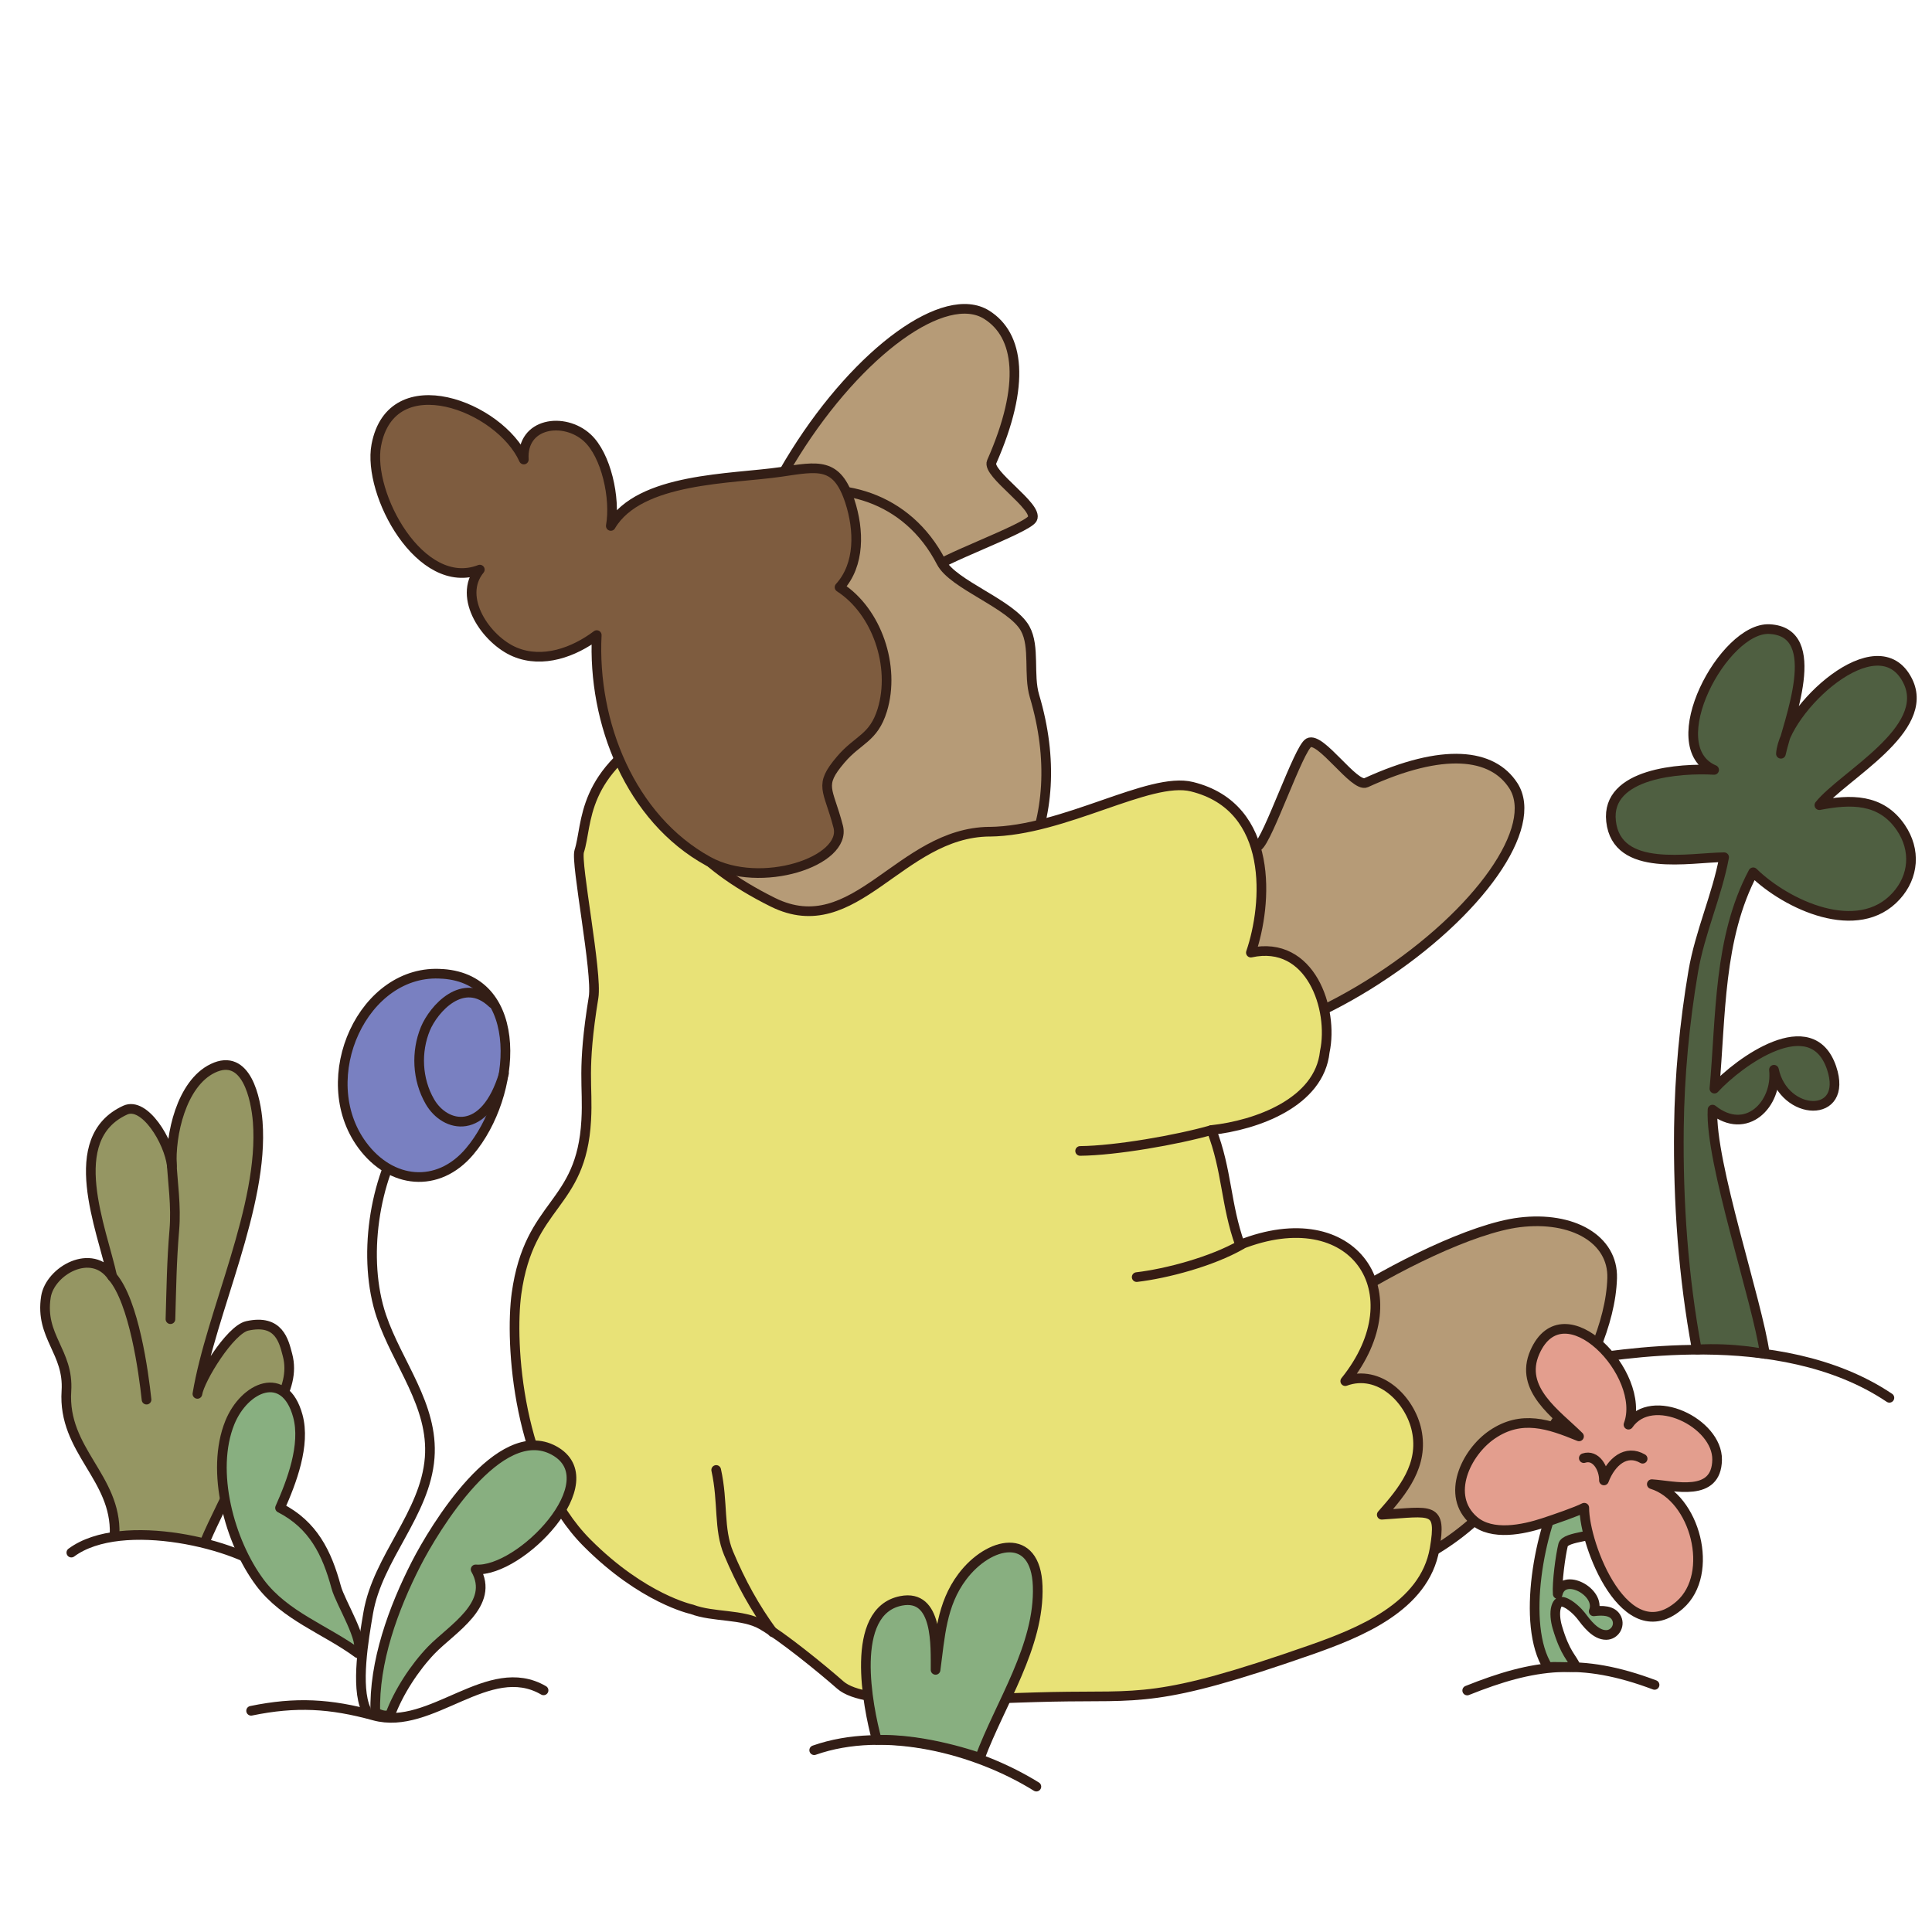 <svg viewBox="0 0 400 400" height="400" width="400" xmlns="http://www.w3.org/2000/svg" data-name="Layer 1" id="Layer_1">
  <defs>
    <style>
      .cls-1 {
        fill: #7980c1;
      }

      .cls-1, .cls-2, .cls-3, .cls-4, .cls-5, .cls-6, .cls-7, .cls-8, .cls-9, .cls-10, .cls-11 {
        stroke-linecap: round;
        stroke-linejoin: round;
        stroke-width: 2px;
      }

      .cls-1, .cls-2, .cls-4, .cls-5, .cls-9, .cls-10, .cls-11 {
        stroke: #331e16;
      }

      .cls-2 {
        fill: #88af80;
      }

      .cls-3, .cls-5 {
        fill: none;
      }

      .cls-3, .cls-7, .cls-8 {
        stroke: #331e15;
      }

      .cls-4 {
        fill: #b69b77;
      }

      .cls-6 {
        fill: #e8e277;
        stroke: #361c14;
      }

      .cls-7 {
        fill: #e39e8e;
      }

      .cls-8 {
        fill: #86ae80;
      }

      .cls-9 {
        fill: #7e5c3f;
      }

      .cls-10 {
        fill: #4f5f41;
      }

      .cls-11 {
        fill: #959663;
      }
    </style>
  </defs>
  <g>
    <path d="M164.63,93.82c13.31-21.21,31.07-34.04,39.65-28.65,6.73,4.22,8.15,14.33,1.03,30.47-1.07,2.43,9.77,9.28,8.43,11.77-1.12,2.07-19.97,8.72-21.28,10.81-13.31,21.21-27.82,29.14-36.4,23.76-8.58-5.39-4.75-26.95,8.57-48.16Z" class="cls-4"></path>
    <path d="M285.22,202.7c21.02-13.61,33.6-31.54,28.09-40.05-4.32-6.67-14.44-7.95-30.48-.6-2.41,1.1-9.42-9.64-11.89-8.26-2.06,1.15-8.44,20.09-10.51,21.43-21.02,13.61-28.75,28.22-23.24,36.73,5.51,8.51,27.01,4.37,48.03-9.24Z" class="cls-4"></path>
    <path d="M277.44,269.57c10.95-7.09,27.34-15.29,37.17-16.49,10.97-1.34,19.41,3.48,19.17,11.55-.56,18.93-20.56,42.81-27.56,49.38-19.98,18.8-48.39,17.21-56.34,4.94-7.95-12.27,4.39-34.38,27.56-49.38Z" class="cls-4"></path>
    <path d="M214.18,144.11c7.82,26.23-4.01,47.51-24.61,53.65-20.59,6.14-43.63-10.14-51.45-36.37-7.82-26.23,2.54-52.47,23.13-58.61,12.5-3.73,26.58-.03,33.63,13.62,2.43,4.7,14.57,8.66,17.37,13.74,2.09,3.78.61,9.57,1.93,13.97Z" class="cls-4"></path>
    <g>
      <path d="M204.84,172.2c15.52-.16,33.13-11.51,41.94-9.32,17.19,4.24,15.61,24.42,12.2,34.35,12.39-2.71,17.19,11.7,15.3,20.53-1.11,10.5-14.1,15.19-23.45,16.2,3.25,8.34,2.9,15.4,5.91,23.76,23.52-9.32,36.52,9.91,21.78,28.23,7.06-2.59,13.47,3.86,14.79,10.24,1.48,7.13-2.8,12.41-7.23,17.42,10.41-.66,12.47-1.86,10.94,7.06-2.1,12.06-15.63,17.4-25.76,20.96-31.98,11.18-34.92,9.29-53.37,9.68-18.45.39-38.68,2.18-43.93-2.46-3.79-3.34-11.99-10.01-16.25-12.46-3.98-2.28-10.05-1.51-14.48-3.2,0,0-10.12-2.14-21.69-13.75-14.41-14.46-16.01-41.37-14.6-51.64,2.66-19.07,13.42-17.8,14.43-35.84.42-7.35-.96-10.2,1.52-25.46.82-5.06-3.74-27.9-2.97-30.26,1.84-5.67.03-16.41,18.07-26.02,0,0-11.23,20.06,22.04,36.59,17,8.38,26.21-14.43,44.81-14.62Z" class="cls-6"></path>
      <path d="M159.99,337.94c-3.74-5.11-6.57-10.24-9.14-16.34-2.12-5.06-1.08-10.53-2.57-17.26" class="cls-6"></path>
      <path d="M250.85,233.96c-7.18,2.05-19.85,4.26-27.22,4.33" class="cls-6"></path>
      <path d="M257,257.7c-6.12,3.51-15.47,5.98-21.66,6.71" class="cls-6"></path>
    </g>
    <path d="M126.46,108.88c5.93-10.05,25.08-9.68,35.25-11.18,7.75-1.15,11.56-2.07,14.25,6.1,1.93,5.93,2.12,13.09-2.14,17.78,7.75,4.99,11.61,16.39,8.85,25.43-1.81,5.89-5.02,6.03-8.59,10.24-4.69,5.49-2.59,5.98-.54,13.89,1.86,7.18-16.06,13.14-26.89,7.18-16.15-8.88-24.02-28.7-23.1-46.83-4.73,3.56-11.16,5.91-16.93,3.51-5.91-2.47-12.03-11.28-7.28-17.07-12.29,4.76-23.33-15.71-21.43-25.78,3.16-16.65,25.55-8.1,30.54,2.99-.49-7.63,8.34-8.9,13.14-4.5,3.89,3.56,5.89,12.46,4.87,18.25Z" class="cls-9"></path>
  </g>
  <g>
    <path d="M351.3,279.39c-2.79-15-3.89-30.46-3.7-45.9.13-10.77,1.16-21.74,2.96-32.32,1.38-8.14,4.9-15.67,6.4-23.69-7.05.04-22.22,3.33-23.41-7.46-1.11-10.02,14.49-11.03,21.34-10.62-11.3-4.81,2-29.65,11.47-29.15,11.55.6,3.79,19.29,2.36,25.81.65-9.08,20.07-27.48,26.25-15.09,5.03,10.09-13.4,19.62-18.29,25.73,6.41-1.24,12.73-1.44,16.87,4.65,3.15,4.64,2.71,10.12-.95,14.15-7.94,8.77-22.76,1.81-29.62-4.9-7.24,13.59-6.66,29.88-8.03,44.79,5.1-5.55,20.14-16.48,24.26-4.29,3.6,10.68-9.87,10.13-11.93.38.76,7.09-5.7,13.84-12.72,8.25-.55,10.89,9.33,39.76,10.83,50.59-.01,0-6.36-1.39-14.09-.93Z" class="cls-10"></path>
    <path d="M326.34,281.67c7.14-.79,41.84-7.73,64.84,7.73" class="cls-5"></path>
  </g>
  <g>
    <path d="M181.53,360.24c-1.86-6.9-5.83-26.66,5.03-28.8,7.7-1.51,7.11,9.44,7.14,14.29.93-6.84,1.18-13.52,5.55-19.31,5.5-7.29,15.19-9.44,15.59,1.95.44,12.43-7.79,24.33-11.96,35.57,0,0-11.33-4.09-21.35-3.71" class="cls-2"></path>
    <path d="M168.57,362.36c14.59-5.13,33.4-.29,46,7.54" class="cls-5"></path>
  </g>
  <g>
    <path d="M23.73,317.66c.4-11.82-10.78-17.31-9.98-29.66.53-8.15-5.55-11.24-4.24-19.51.85-5.36,9.5-10.35,13.74-4.16-2.15-9.93-10.18-28.61,2.68-34.49,3.96-1.81,9.05,6.34,9.67,11.63-.39-6.41,1.93-17.12,8.44-20.27,7-3.38,8.95,6.35,9.32,11.07,1.34,17.38-9.69,39.46-12.49,56.32.48-3.08,6.76-13.3,10.32-14.08,6.61-1.46,7.58,3.19,8.33,6.01,1.99,7.4-4.69,13.98-9.13,22.34-2.38,4.49-6.61,13.09-7.8,15.99" class="cls-11"></path>
    <path d="M14.77,321.45c10.48-7.76,35.06-1.6,41.27,4.15" class="cls-5"></path>
    <path d="M35.49,240c.26,4.91,1.03,9.65.6,14.68-.56,6.7-.6,11.69-.8,18.44" class="cls-5"></path>
    <path d="M23.26,264.32c4.5,5.23,6.48,19.84,7.08,25.46" class="cls-5"></path>
  </g>
  <g>
    <g>
      <path d="M323.7,307.71c-4.88,8.48-8.85,28.7-3.21,37.51.92-.29,4.83.07,5.79-.11-.82-2-2.19-2.55-3.87-8.26-.39-1.33-.56-2.99-.24-4.08.31-1.05.78-1.31,1.54-1.09,1.45.42,3.14,2.2,3.57,2.77,1.18,1.55,3.02,4.08,5.28,4.05,1.73-.02,2.88-1.87,2.16-3.42-.82-1.78-3.16-1.67-4.76-1.47,1.61-3.99-6.37-8.24-7.45-3.59-.18-2.31.56-7.92,1.11-10.15.47-1.89,7.5-1.63,8.25-3.42.88-2.12,2.33-3.87,2.44-5.49-1.45-.14-11.06-4.46-10.63-3.23Z" class="cls-8"></path>
      <path d="M328.01,312.16c-.03,7.73,8.57,29.95,19.78,20.12,7.35-6.45,3.19-22.27-5.8-25,4.66.3,13.39,2.81,13.52-5.05.12-7.64-13.52-14.3-18.35-7.27,3.89-10.35-13.43-28.58-19.39-14.99-3.35,7.64,4.49,12.79,9.15,17.42-6.31-2.59-11.91-4.5-17.96-.4-5.46,3.7-9.75,12.67-3.81,17.82,3.73,3.24,10.21,1.87,14.43.48,2.35-.77,6.79-2.3,8.41-3.13Z" class="cls-7"></path>
      <path d="M327.91,301.89c2.49-.84,4.21,2.1,4.17,4.62,1.5-3.94,4.61-6.48,8.01-4.5" class="cls-3"></path>
    </g>
    <path d="M342.56,348.84c-15.25-5.74-25.02-4.35-38.79,1.16" class="cls-5"></path>
  </g>
  <g>
    <path d="M84.25,233.9c-6.9,10.24-9.28,26.78-5.29,38.6,3.3,9.78,10.83,18.47,10,29.3-.89,11.64-10.75,20.66-12.72,32.11-.91,5.34-2.65,15.28-.46,20.03" class="cls-5"></path>
    <path d="M91.65,201.64c-16.39-1.33-26.85,21.57-16.67,35.42,5.93,8.08,15.7,9.07,22.23,1.36,9.87-11.64,11.69-35.61-5.56-36.79Z" class="cls-1"></path>
    <path d="M77.71,354.58c-.34-10.47,3.75-21.63,8.44-30.8,3.78-7.39,17.23-29.65,28.55-23.47,11.42,6.23-7.01,25.32-16.23,24.62,4.13,7.2-4.93,12.32-9.15,16.69-3.46,3.59-6.84,8.78-8.53,13.39-1.15.39-1.88.03-3.08-.44Z" class="cls-2"></path>
    <path d="M74.09,342.29c-6.6-4.88-15.1-7.7-20.27-14.62-6.31-8.45-10.3-23.09-6.24-33.13,3.01-7.43,11.39-11.18,14.08-1.39,1.65,6.03-1.3,13.68-3.68,19.04,6.86,3.51,9.7,9.3,11.63,16.44.85,3.19,6.04,11.3,4.48,13.65Z" class="cls-2"></path>
    <path d="M51.99,354.2c9.27-1.91,16.42-1.49,25.46,1,11.88,3.26,23.73-11.85,35.09-5.23" class="cls-5"></path>
    <path d="M101.96,207.72c-6.08-5.81-12.2,1.2-13.89,5.28-1.95,4.73-1.73,10.48.94,15.09,3.11,5.39,11.37,7.39,15.33-5.83" class="cls-5"></path>
  </g>
</svg>